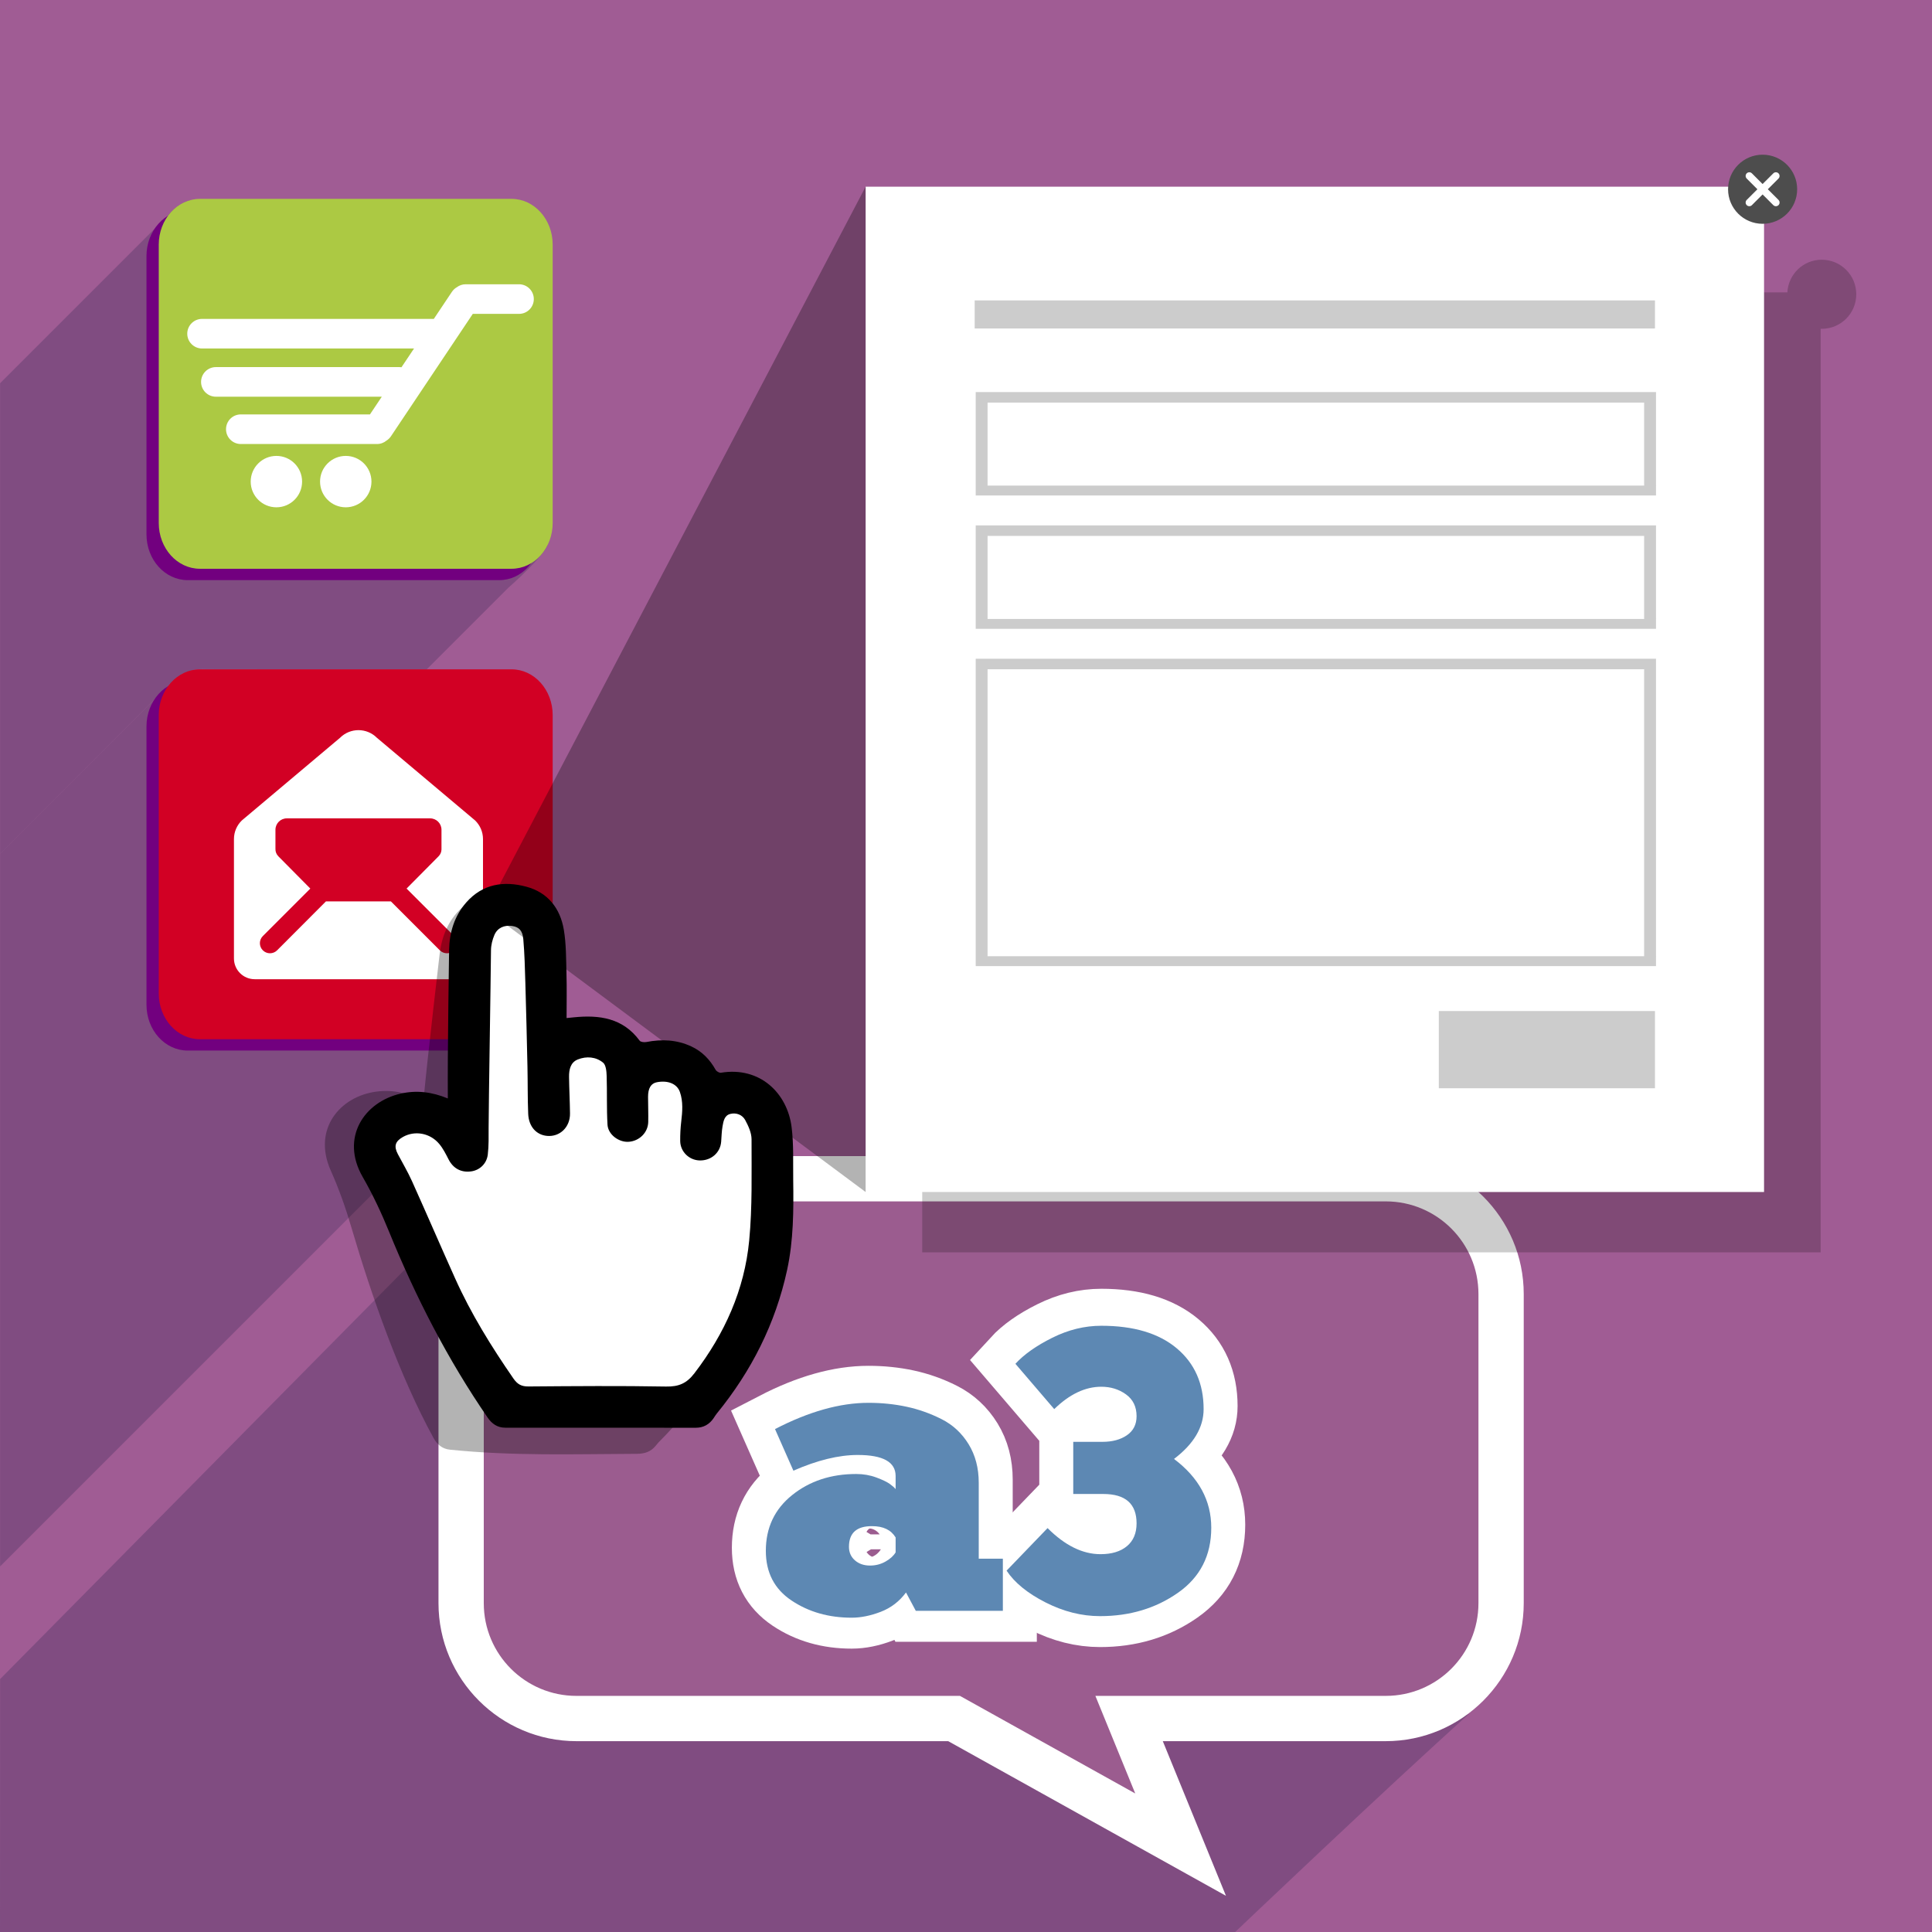 <?xml version="1.0" encoding="utf-8"?>
<!-- Generator: Adobe Illustrator 21.0.0, SVG Export Plug-In . SVG Version: 6.00 Build 0)  -->
<svg version="1.1" id="Layer_1" xmlns="http://www.w3.org/2000/svg" xmlns:xlink="http://www.w3.org/1999/xlink" x="0px" y="0px"
	 viewBox="0 0 256 256" enable-background="new 0 0 256 256" xml:space="preserve">
<rect y="0" fill="#A05C94" width="256" height="256"/>
<path opacity="0.7" fill="#73467A" enable-background="new    " d="M62.752,159L0.017,222.485L0,256h163.669
	c0,0,20.083-19.125,30.958-28.875C173.96,228.125,66.669,233,63.669,221C58.039,198.479,62.752,159,62.752,159z"/>
<g>
	<path fill="#9B5C8F" d="M126.422,227.714H76.387c-8.428,0-15.285-6.857-15.285-15.286v-40.952
		c-0.033-4.038,1.533-7.873,4.411-10.772c2.887-2.91,6.729-4.513,10.819-4.513h107.285c8.429,0,15.286,6.856,15.286,15.285v40.952
		c0,8.429-6.857,15.286-15.286,15.286H149.61l6.826,16.711L126.422,227.714z"/>
	<path fill="#FFFFFF" d="M183.617,159.19c6.79,0,12.286,5.495,12.286,12.285v40.952c0,6.79-5.496,12.286-12.286,12.286h-38.473
		l5.282,12.932L127.2,224.714H76.387c-6.79,0-12.285-5.496-12.285-12.286v-40.952c-0.055-6.735,5.441-12.285,12.23-12.285h107.285
		 M183.617,153.19H76.332c-4.896,0-9.495,1.918-12.949,5.399c-3.445,3.473-5.32,8.065-5.281,12.934v40.904
		c0,10.083,8.203,18.286,18.285,18.286h49.256l21.865,12.174l14.938,8.317l-6.465-15.828l-1.905-4.663h29.541
		c10.083,0,18.286-8.203,18.286-18.286v-40.952C201.903,161.394,193.7,153.19,183.617,153.19L183.617,153.19z"/>
</g>
<g>
	<path opacity="0.7" fill="#73467A" enable-background="new    " d="M25.391,26.495c0,0-1.625,0.203-3.141,2.047
		C20.531,30.261,0.016,50.776,0.016,50.776v62.333c0,0,21.935-21.956,22.932-22.953c1.745-1.745,4.302-1.489,4.302-1.489
		l29.285,0.035L67.32,77.917c0,0,4.971-4.334,5.305-5.917C69.75,69.625,25.391,26.495,25.391,26.495z"/>
	<path fill="#72007F" d="M71.607,70.802c0,3.354-2.44,6.068-5.45,6.068H24.864c-3.013,0-5.454-2.715-5.454-6.068V33.924
		c0-3.349,2.441-6.066,5.454-6.066h41.293c3.01,0,5.45,2.717,5.45,6.066C71.607,33.924,71.607,70.802,71.607,70.802z"/>
	<path opacity="0.7" fill="#73467A" enable-background="new    " d="M25.391,88.828c0,0-1.625,0.203-3.141,2.047
		c-1.719,1.719-22.234,22.234-22.234,22.234v94.445L67.32,140.25c0,0,4.971-4.334,5.305-5.917
		C69.75,131.958,25.391,88.828,25.391,88.828z"/>
	<path fill="#72007F" d="M71.607,133.135c0,3.354-2.44,6.068-5.45,6.068H24.864c-3.013,0-5.454-2.715-5.454-6.068V96.257
		c0-3.349,2.441-6.066,5.454-6.066h41.293c3.01,0,5.45,2.717,5.45,6.066C71.607,96.257,71.607,133.135,71.607,133.135z"/>
	<path fill="#ACC943" d="M73.233,69.296c0,3.353-2.44,6.068-5.45,6.068H26.49c-3.013,0-5.454-2.715-5.454-6.068V32.418
		c0-3.349,2.441-6.066,5.454-6.066h41.293c3.01,0,5.45,2.717,5.45,6.066C73.233,32.418,73.233,69.296,73.233,69.296z"/>
	<path fill="#FFFFFF" d="M68.771,41.59h-6.125L51.804,57.808c-0.16,0.237-0.361,0.429-0.588,0.571
		c-0.341,0.284-0.779,0.456-1.258,0.456H31.91c-1.083,0-1.961-0.878-1.961-1.962c0-1.084,0.878-1.962,1.961-1.962h17.111
		l1.568-2.345H28.605c-1.084,0-1.962-0.878-1.962-1.961s0.878-1.963,1.962-1.963h24.326c0.091,0,0.18,0.007,0.268,0.02l1.662-2.484
		H26.775c-1.084,0-1.962-0.878-1.962-1.962c0-1.083,0.877-1.961,1.962-1.961h30.603c0.034,0,0.068,0,0.104,0.002l2.401-3.591
		c0.176-0.262,0.403-0.467,0.66-0.614c0.326-0.242,0.73-0.385,1.167-0.385h7.062c1.083,0,1.961,0.878,1.961,1.962
		S69.855,41.59,68.771,41.59z M36.624,60.41c1.88,0,3.405,1.525,3.405,3.406c0,1.88-1.524,3.405-3.405,3.405
		s-3.405-1.524-3.405-3.405C33.219,61.935,34.744,60.41,36.624,60.41z M45.815,60.41c1.88,0,3.405,1.525,3.405,3.406
		c0,1.88-1.524,3.405-3.405,3.405s-3.406-1.524-3.406-3.405C42.409,61.935,43.934,60.41,45.815,60.41z"/>
	<path fill="#D20024" d="M73.233,131.634c0,3.354-2.44,6.068-5.45,6.068H26.49c-3.013,0-5.454-2.715-5.454-6.068V94.756
		c0-3.349,2.441-6.066,5.454-6.066h41.293c3.01,0,5.45,2.717,5.45,6.066C73.233,94.756,73.233,131.634,73.233,131.634z"/>
	<path fill="#FFFFFF" d="M63.999,111.181c0-0.963-0.399-1.836-1.038-2.462L49.94,97.759c-1.348-1.348-3.534-1.348-4.881,0
		l-13.021,10.96c-0.639,0.625-1.038,1.499-1.038,2.462v15.82c0,1.52,1.23,2.75,2.75,2.75h27.5c1.52,0,2.75-1.23,2.75-2.75
		L63.999,111.181L63.999,111.181z M38.011,108.437h18.976c0.838,0,1.512,0.674,1.512,1.513v2.613
		c-0.006,0.33-0.138,0.653-0.392,0.908l-4.235,4.27l6.298,6.291c0.522,0.522,0.522,1.368,0,1.891c-0.523,0.522-1.369,0.522-1.891,0
		l-6.483-6.483h-8.608l-6.469,6.483c-0.522,0.522-1.368,0.522-1.891,0c-0.522-0.523-0.522-1.368,0-1.891l6.291-6.291l-4.229-4.27
		c-0.275-0.275-0.406-0.632-0.392-0.997v-2.523C36.499,109.111,37.172,108.437,38.011,108.437z"/>
	<path opacity="0.3" enable-background="new    " d="M56.105,145.901c0.191-1.883,0.351-3.597,0.542-5.309
		c0.528-4.739,1.047-9.484,1.613-14.22c0.281-2.337,1.159-4.447,2.909-6.066c2.405-2.228,5.24-2.366,8.131-1.265
		c2.758,1.05,4.169,3.3,4.359,6.166c0.131,1.948-0.099,3.925-0.241,5.882c-0.14,1.904-0.375,3.803-0.581,5.811
		c0.461-0.002,0.714,0,0.969,0c3.409,0,6.458,0.738,8.363,3.96c0.117,0.194,0.576,0.29,0.859,0.264
		c2.09-0.189,4.077,0.106,5.894,1.197c1.337,0.803,2.253,1.966,2.869,3.396c0.094,0.216,0.445,0.468,0.661,0.454
		c5.242-0.324,8.483,3.59,8.588,8.13c0.054,2.328-0.296,4.669-0.499,7.002c-0.35,3.972-0.762,7.924-2.008,11.756
		c-2.26,6.928-6.068,12.859-11.192,17.981c-0.171,0.171-0.318,0.363-0.472,0.55c-0.647,0.784-1.467,1.045-2.488,1.049
		c-8.328,0.032-16.38,0.308-24.752-0.549c-1.029-0.104-1.709-0.684-2.193-1.566c-4.489-8.199-8.231-18.866-10.859-27.834
		c-0.757-2.575-1.651-5.133-2.747-7.58c-2.446-5.463,1.187-9.869,6.123-10.477C52.061,144.371,54.06,144.802,56.105,145.901z"/>
	<g>
		<path fill="#FFFFFF" d="M61.226,150.479c0,0,0.193-25.894,2.028-27.922c1.836-2.029,7.633-3.672,8.504,0.868
			c0.869,4.543,0.772,23.094,0.772,23.094s-0.677-10.145,5.217-9.372c5.895,0.772,5.413,8.211,5.413,8.211s2.801-7.05,6.568-4.539
			c3.77,2.513,3.77,8.502,3.77,8.502s0.675-7.44,5.12-4.541c4.444,2.898,3.961,10.145,2.416,22.415
			c-1.545,12.271-7.344,20.098-13.817,19.906c-6.473-0.196-17.778-0.678-19.807-0.678c-2.028,0-5.99-5.508-9.274-13.045
			c-3.286-7.534-6.185-16.522-7.538-18.936c-1.352-2.417,0.774-6.476,3.479-6.861C56.781,147.194,61.226,150.479,61.226,150.479z"/>
		<path d="M59.339,145.55c0-1.893-0.015-3.612,0.002-5.334c0.046-4.771,0.082-9.542,0.166-14.312c0.041-2.354,0.703-4.54,2.278-6.33
			c2.167-2.458,4.974-2.884,7.962-2.08c2.849,0.764,4.481,2.86,4.961,5.692c0.325,1.923,0.3,3.914,0.354,5.876
			c0.055,1.908,0.013,3.82,0.013,5.836c0.456-0.046,0.709-0.069,0.961-0.097c3.391-0.343,6.502,0.086,8.722,3.094
			c0.134,0.183,0.603,0.23,0.884,0.178c2.059-0.4,4.065-0.308,5.984,0.595c1.41,0.658,2.44,1.728,3.199,3.087
			c0.113,0.204,0.487,0.422,0.701,0.387c5.181-0.854,8.804,2.711,9.367,7.216c0.289,2.313,0.179,4.676,0.212,7.017
			c0.056,3.988,0.044,7.964-0.807,11.899c-1.548,7.121-4.735,13.41-9.315,19.022c-0.151,0.188-0.277,0.394-0.413,0.597
			c-0.565,0.845-1.351,1.292-2.372,1.292c-8.413,0-16.827-0.006-25.241-0.007c-1.036,0-1.771-0.508-2.34-1.338
			c-5.296-7.703-9.535-15.968-13.059-24.623c-1.012-2.485-2.162-4.939-3.498-7.262c-2.987-5.188,0.18-9.939,5.03-11.044
			C55.16,144.439,57.193,144.664,59.339,145.55z M64.745,149.435c-0.001,1.184,0.028,2.379-0.11,3.548
			c-0.146,1.233-1.095,2.087-2.222,2.234c-1.33,0.175-2.367-0.406-2.971-1.585c-0.366-0.714-0.734-1.452-1.244-2.061
			c-1.225-1.46-3.252-1.803-4.819-0.912c-1.024,0.584-1.21,1.226-0.66,2.269c0.628,1.188,1.318,2.351,1.87,3.575
			c1.932,4.291,3.794,8.613,5.724,12.906c2.105,4.683,4.796,9.022,7.708,13.237c0.543,0.785,1.073,1.076,2.012,1.067
			c6.076-0.047,12.152-0.099,18.225,0.011c1.667,0.03,2.727-0.413,3.755-1.759c4.003-5.231,6.638-11.055,7.261-17.603
			c0.423-4.438,0.304-8.933,0.311-13.4c0.001-0.854-0.42-1.771-0.843-2.552c-0.377-0.695-1.167-1.005-1.961-0.813
			c-0.808,0.194-0.923,0.989-1.045,1.668c-0.115,0.659-0.125,1.339-0.177,2.012c-0.111,1.46-1.321,2.519-2.845,2.487
			c-1.404-0.031-2.566-1.161-2.583-2.574c-0.009-0.858,0.035-1.726,0.136-2.576c0.156-1.322,0.27-2.637-0.175-3.918
			c-0.378-1.087-1.58-1.578-3.053-1.295c-0.78,0.149-1.172,0.794-1.168,1.951c0.004,1.107,0.048,2.212,0.024,3.316
			c-0.028,1.389-1.164,2.52-2.579,2.624c-1.298,0.097-2.739-0.943-2.818-2.264c-0.126-2.145-0.041-4.3-0.111-6.448
			c-0.021-0.611-0.085-1.451-0.471-1.771c-0.957-0.786-2.206-0.884-3.356-0.425c-0.971,0.39-1.168,1.353-1.157,2.306
			c0.02,1.617,0.107,3.231,0.126,4.85c0.026,1.816-1.351,3.135-3.059,2.969c-1.406-0.136-2.409-1.235-2.479-2.912
			c-0.087-2.067-0.053-4.141-0.098-6.211c-0.081-3.718-0.171-7.438-0.279-11.156c-0.059-1.937-0.104-3.876-0.274-5.807
			c-0.102-1.156-0.611-1.607-1.495-1.727c-1.038-0.14-1.926,0.247-2.33,1.189c-0.268,0.628-0.449,1.342-0.455,2.02
			C65.021,130.244,64.756,145.931,64.745,149.435z"/>
	</g>
</g>
<g>
	<path opacity="0.2" enable-background="new    " d="M241.387,34.414c-2.44,0-4.417,1.916-4.551,4.324H122.199v127.203h119.046
		V43.557c0.048,0.002,0.093,0.014,0.142,0.014c2.531,0,4.58-2.049,4.58-4.578S243.918,34.414,241.387,34.414z"/>
	<rect x="114.699" y="24.738" fill="#FFFFFF" width="119.046" height="133.209"/>
	<rect x="129.15" y="39.805" fill="#CCCCCC" width="90.143" height="3.721"/>
	<rect x="190.65" y="133.967" fill="#CCCCCC" width="28.643" height="10.232"/>
	<g>
		<path fill="#4D4D4D" d="M238.133,25.075c0,2.529-2.049,4.579-4.58,4.579c-2.527,0-4.576-2.05-4.576-4.579
			c0-2.528,2.049-4.578,4.576-4.578C236.084,20.497,238.133,22.547,238.133,25.075z"/>
		<path fill="#FFFFFF" d="M234.244,25.075l1.416-1.416c0.19-0.191,0.19-0.5,0-0.69c-0.191-0.19-0.499-0.19-0.689,0l-1.418,1.416
			l-1.416-1.416c-0.189-0.19-0.498-0.19-0.689,0c-0.189,0.19-0.189,0.499,0,0.69l1.416,1.416l-1.416,1.416
			c-0.189,0.19-0.189,0.499,0,0.69c0.096,0.096,0.222,0.143,0.345,0.143c0.127,0,0.251-0.047,0.345-0.143l1.416-1.417l1.418,1.417
			c0.096,0.096,0.219,0.143,0.344,0.143c0.126,0,0.251-0.047,0.346-0.143c0.19-0.191,0.19-0.5,0-0.69L234.244,25.075z"/>
	</g>
	<path fill="#CCCCCC" d="M129.287,51.952v13.702h90.143V51.952H129.287z M217.858,64.344h-87V53.341h87V64.344z"/>
	<path fill="#CCCCCC" d="M129.287,69.621v13.702h90.143V69.621H129.287z M217.858,82.013h-87V71.01h87V82.013z"/>
	<path fill="#CCCCCC" d="M129.287,87.289v40.722h90.143V87.289H129.287z M217.858,126.702h-87V88.678h87V126.702z"/>
</g>
<polygon opacity="0.3" enable-background="new    " points="64.436,120.563 114.699,24.738 114.699,157.947 "/>
<g>
	<g>
		<path fill="#5D88B3" stroke="#FFFFFF" stroke-width="9" stroke-miterlimit="10" d="M101.476,205.091
			c0-3.061,1.161-5.524,3.485-7.388c2.323-1.863,5.153-2.795,8.487-2.795c0.948,0,1.836,0.153,2.665,0.46
			c0.828,0.307,1.427,0.594,1.798,0.864c0.37,0.269,0.625,0.496,0.763,0.682v-1.742c0-1.856-1.673-2.784-5.019-2.784
			c-2.516,0-5.358,0.695-8.527,2.082l-2.435-5.513c4.48-2.32,8.607-3.479,12.384-3.479c1.755,0,3.436,0.172,5.042,0.516
			c1.606,0.344,3.154,0.893,4.647,1.647c1.492,0.755,2.685,1.862,3.58,3.321c0.895,1.459,1.343,3.162,1.343,5.107v10.063h3.196v6.91
			h-11.537l-1.297-2.432c-0.884,1.191-2.001,2.045-3.352,2.564c-1.351,0.518-2.633,0.778-3.846,0.778
			c-3.049,0-5.708-0.76-7.976-2.28C102.609,210.151,101.476,207.958,101.476,205.091z M112.491,204.558
			c0,0.734,0.263,1.331,0.789,1.791c0.526,0.461,1.194,0.691,2.005,0.691c0.742,0,1.423-0.175,2.044-0.526
			c0.621-0.351,1.069-0.758,1.345-1.22v-1.979c-0.604-0.997-1.639-1.497-3.104-1.497
			C113.517,201.801,112.491,202.715,112.491,204.558z"/>
		<path fill="#5D88B3" stroke="#FFFFFF" stroke-width="9" stroke-miterlimit="10" d="M133.378,207.716l5.43-5.638
			c2.303,2.303,4.641,3.456,7.014,3.456c1.489,0,2.658-0.355,3.507-1.065c0.849-0.71,1.273-1.715,1.273-3.014
			c0-2.598-1.472-3.897-4.416-3.897h-3.975v-6.91h3.871c1.316,0,2.398-0.293,3.247-0.879c0.849-0.586,1.273-1.425,1.273-2.518
			c0-1.253-0.468-2.216-1.403-2.891c-0.935-0.675-2.026-1.012-3.273-1.012c-2.13,0-4.209,0.988-6.235,2.964l-5.144-6.003
			c1.143-1.247,2.775-2.398,4.897-3.455c2.121-1.056,4.282-1.585,6.482-1.585c4.295,0,7.629,0.997,10.002,2.99
			s3.559,4.678,3.559,8.053c0,2.421-1.308,4.622-3.923,6.603c3.291,2.477,4.936,5.515,4.936,9.113c0,3.689-1.472,6.564-4.416,8.625
			s-6.382,3.092-10.313,3.092c-2.442,0-4.854-0.607-7.235-1.819C136.153,210.712,134.434,209.31,133.378,207.716z"/>
	</g>
	<g>
		<path fill="#5D88B3" d="M101.477,205.495c0-3.061,1.161-5.523,3.485-7.388c2.323-1.863,5.152-2.795,8.487-2.795
			c0.948,0,1.836,0.153,2.664,0.46c0.828,0.307,1.427,0.595,1.798,0.864c0.371,0.269,0.625,0.496,0.763,0.682v-1.743
			c0-1.855-1.673-2.784-5.019-2.784c-2.516,0-5.358,0.694-8.526,2.082l-2.435-5.513c4.48-2.319,8.607-3.479,12.384-3.479
			c1.755,0,3.436,0.172,5.041,0.516c1.606,0.344,3.154,0.892,4.647,1.647c1.491,0.754,2.685,1.861,3.58,3.32
			c0.895,1.459,1.342,3.161,1.342,5.107v10.062h3.196v6.91h-11.536l-1.297-2.432c-0.884,1.191-2.001,2.045-3.352,2.564
			c-1.351,0.518-2.633,0.778-3.845,0.778c-3.049,0-5.708-0.76-7.975-2.28C102.61,210.555,101.477,208.361,101.477,205.495z
			 M112.492,204.962c0,0.734,0.263,1.331,0.789,1.791c0.526,0.461,1.194,0.691,2.005,0.691c0.742,0,1.423-0.175,2.044-0.526
			c0.62-0.351,1.069-0.757,1.345-1.219v-1.979c-0.604-0.998-1.639-1.496-3.104-1.496
			C113.518,202.205,112.492,203.118,112.492,204.962z"/>
		<path fill="#5D88B3" d="M133.378,208.119l5.43-5.638c2.303,2.304,4.641,3.455,7.014,3.455c1.489,0,2.658-0.355,3.507-1.065
			c0.848-0.71,1.273-1.715,1.273-3.014c0-2.598-1.473-3.897-4.416-3.897h-3.975v-6.91h3.871c1.316,0,2.399-0.293,3.247-0.879
			c0.848-0.586,1.273-1.426,1.273-2.518c0-1.252-0.468-2.216-1.403-2.891c-0.935-0.675-2.026-1.012-3.273-1.012
			c-2.13,0-4.209,0.988-6.235,2.963l-5.144-6.003c1.143-1.247,2.775-2.399,4.897-3.455c2.121-1.056,4.282-1.585,6.482-1.585
			c4.295,0,7.628,0.996,10.001,2.99c2.373,1.993,3.559,4.677,3.559,8.053c0,2.421-1.308,4.622-3.923,6.603
			c3.29,2.477,4.936,5.515,4.936,9.113c0,3.689-1.472,6.564-4.416,8.625c-2.944,2.061-6.382,3.092-10.313,3.092
			c-2.442,0-4.854-0.607-7.235-1.819C136.154,211.116,134.435,209.713,133.378,208.119z"/>
	</g>
</g>
</svg>
